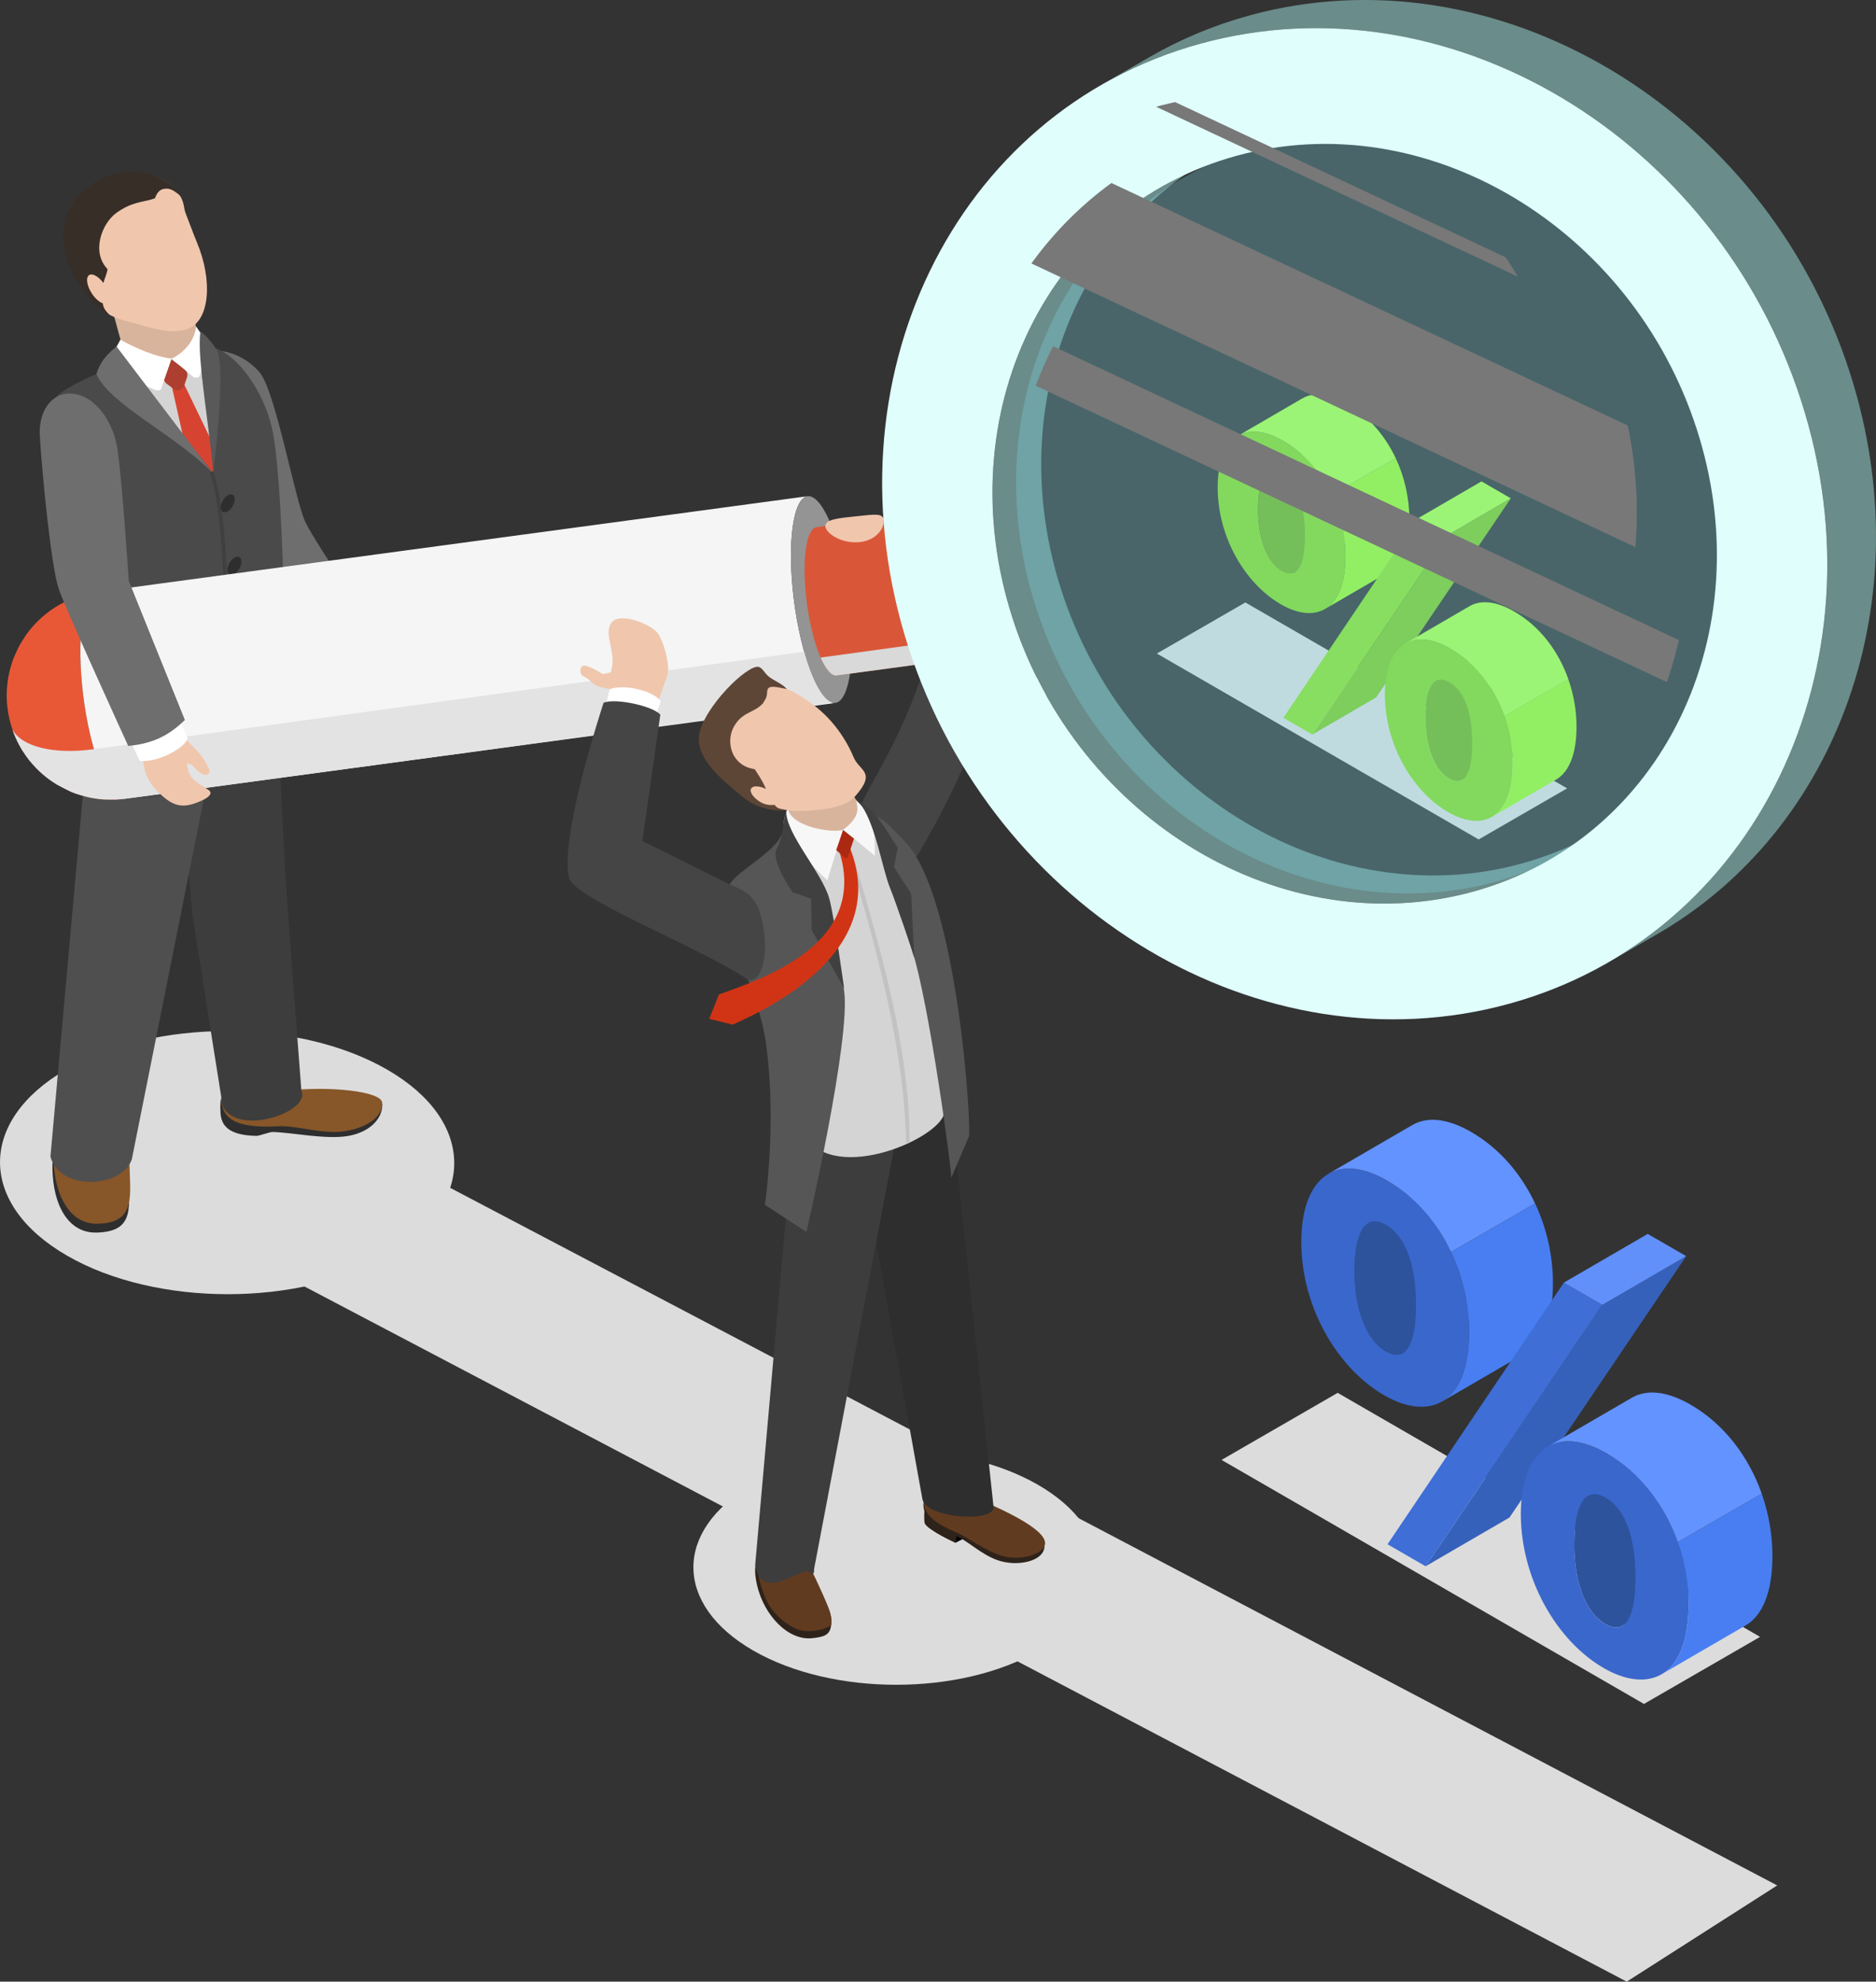 <?xml version="1.0" encoding="utf-8"?>
<!-- Generator: Adobe Illustrator 16.0.0, SVG Export Plug-In . SVG Version: 6.00 Build 0)  -->
<!DOCTYPE svg PUBLIC "-//W3C//DTD SVG 1.1//EN" "http://www.w3.org/Graphics/SVG/1.1/DTD/svg11.dtd">
<svg version="1.1" id="Layer_1" xmlns="http://www.w3.org/2000/svg" xmlns:xlink="http://www.w3.org/1999/xlink" x="0px" y="0px"
	 width="387.44px" height="409.22px" viewBox="0 0 387.44 409.22" style="enable-background:new 0 0 387.44 409.22;"
	 xml:space="preserve">
<rect x="0" y="0" width="387.44" height="409.22" fill="#333333" stroke="none"/>
<g>
	<g>
		<g>
			<polygon style="fill:#DCDCDC;" points="257.19,124.41 238.92,134.96 305.38,173.35 323.65,162.8 			"/>
		</g>
	</g>
	<g>
		<path style="fill:#72B31E;" d="M277.95,110.2c-3.25-1.88-4.94-7.02-4.92-12.79c0.01-3.71,0.72-6.52,2.2-7.38l-13.19,7.67
			c-1.48,0.86-2.19,3.67-2.2,7.38c-0.02,5.77,1.67,10.92,4.92,12.79c1.09,0.63,1.99,0.71,2.7,0.29l13.19-7.67
			C279.93,110.91,279.03,110.83,277.95,110.2z"/>
		<g>
			<path style="fill:#84D823;" d="M277.87,114.89c-0.03,11.55-6.41,13.91-13.35,9.9c-7.32-4.23-13.07-13.84-13.04-24.2
				c0.03-9.85,5.3-14.29,13.5-9.56C273.26,95.81,277.89,105.46,277.87,114.89z M264.75,117.86c3.18,1.83,4.74-1.01,4.76-7.2
				c0.02-5.6-1.3-10.71-4.78-12.71c-3.32-1.92-4.89,1.6-4.91,7.12C259.81,110.84,261.5,115.99,264.75,117.86L264.75,117.86z"/>
		</g>
		<path style="fill:#9BF82C;" d="M273.63,125.77l13.19-7.67c2.55-1.48,4.22-4.98,4.24-10.88c0.01-4.32-0.97-8.68-2.81-12.61
			l-13.21,7.63c1.86,3.93,2.85,8.31,2.83,12.65C277.85,120.78,276.18,124.28,273.63,125.77z"/>
		<g>
			<path style="fill:#A8FF44;" d="M278.17,83.36c-3.78-2.18-6.93-2.42-9.24-1.07l-13.19,7.67c2.31-1.34,5.46-1.11,9.24,1.07
				c4.47,2.58,7.87,6.59,10.06,11.22l13.21-7.63C286.06,89.98,282.66,85.95,278.17,83.36z"/>
		</g>
		<g>
			<path style="fill:#72B31E;" d="M312.47,153.1c-3.25-1.88-4.94-7.02-4.85-12.75c0.01-3.71,0.69-6.54,2.16-7.4l-13.19,7.67
				c-1.48,0.86-2.15,3.68-2.17,7.4c-0.09,5.73,1.6,10.87,4.85,12.75c1.09,0.63,1.99,0.71,2.7,0.29l13.19-7.67
				C314.46,153.81,313.56,153.73,312.47,153.1z"/>
			<g>
				<polygon style="fill:#7DC922;" points="298.83,110.57 312.02,102.91 284.22,144.02 271.03,151.69 				"/>
			</g>
			<g>
				<path style="fill:#84D823;" d="M299.51,133.93c8.28,4.78,12.92,14.43,12.89,23.86c-0.03,11.55-6.41,13.91-13.35,9.9
					c-7.24-4.18-12.99-13.8-13.04-24.2C286.03,133.64,291.3,129.2,299.51,133.93z M299.28,160.77c3.18,1.83,4.74-1.01,4.76-7.2
					c0.02-5.61-1.23-10.66-4.7-12.67c-3.4-1.96-4.89,1.6-4.91,7.12C294.34,153.75,296.03,158.89,299.28,160.77L299.28,160.77z"/>
			</g>
			<g>
				<polygon style="fill:#8BE026;" points="292.77,107.07 298.83,110.57 271.03,151.69 265.04,148.23 				"/>
			</g>
			<g>
				<polygon style="fill:#A8FF44;" points="292.77,107.07 305.96,99.41 312.02,102.91 298.83,110.57 				"/>
			</g>
		</g>
		<path style="fill:#9BF82C;" d="M308.16,168.67l13.19-7.67c2.55-1.48,4.22-4.98,4.24-10.88c0.01-3.33-0.58-6.69-1.69-9.86
			l-13.21,7.62c1.12,3.18,1.71,6.55,1.7,9.9C312.38,163.69,310.71,167.19,308.16,168.67z"/>
		<g>
			<path style="fill:#A8FF44;" d="M312.7,126.27c-3.78-2.18-6.93-2.42-9.24-1.07l-13.19,7.67c2.31-1.34,5.46-1.11,9.24,1.07
				c5.34,3.08,9.15,8.19,11.19,13.96l13.21-7.62C321.87,134.48,318.05,129.35,312.7,126.27z"/>
		</g>
	</g>
</g>
<g>
	<g>
		<g>
			<path style="fill:#DCDCDC;" d="M79.96,220.88c18.38,10.61,18.48,27.81,0.22,38.42c-18.25,10.61-47.95,10.61-66.33,0
				c-18.38-10.61-18.47-27.82-0.22-38.42C31.89,210.27,61.58,210.27,79.96,220.88z"/>
		</g>
		<polygon style="fill:#DCDCDC;" points="367.04,389.35 335.96,409.22 4.37,234.91 35.45,215.06 		"/>
		<g>
			<path style="fill:#DCDCDC;" d="M214.39,306.63c16.36,9.45,16.45,24.75,0.19,34.2c-16.24,9.44-42.68,9.45-59.05,0
				c-16.36-9.45-16.44-24.76-0.19-34.2C171.6,297.18,198.02,297.18,214.39,306.63z"/>
		</g>
	</g>
	<g>
		<g>
			<path style="fill:#2B2B2B;" d="M176.79,117.79c-1.78-3.33,5.06-11.14,9.33-9.25c0,0,12.19,12.21,19.46,27.88
				c2.38,5.13-12.33,8.03-14.1,4.48C184.65,127.17,176.79,117.79,176.79,117.79z"/>
			<path style="fill:#C7C7C7;" d="M175.89,115.28c-1.39-2.22,4.07-9.97,8.5-7.73l2.69,3.56l-7.94,8.51L175.89,115.28z"/>
			<path style="fill:#FFFFFF;" d="M175.89,115.28c2.21,0.79,9.06-5.53,8.5-7.73l2.69,3.56l-7.94,8.51L175.89,115.28z"/>
			<path style="fill:#454545;" d="M176.79,117.79c2.43,1.12,9.81-6.11,9.33-9.25c0,0,12.19,12.21,19.46,27.88
				c2.38,5.13-12.33,8.03-14.1,4.48C184.65,127.17,176.79,117.79,176.79,117.79z"/>
			<path style="fill:#454545;" d="M206.33,134.89c-2.33,16.69-14.49,38.11-17.27,42.36c-2.13,3.26-5.75,0.26-7.89-1.74
				c-4.34-4.04-4.71-6.52-2.39-11.29c1.66-3.41,7.17-11.86,11.32-24.06C192.33,133.64,207.21,128.63,206.33,134.89z"/>
		</g>
		<g>
			<g>
				<path style="fill:#474747;" d="M73.53,126.92c-2.8,3.23-6.18,5.5-9.83,6.88c3.27,4.3,5.73,7.36,5.73,7.36
					c2.19,0.71,10.75-5.34,10.45-7.5c0,0-2.47-3.37-5.54-7.79C74.07,126.22,73.82,126.58,73.53,126.92z"/>
				<path style="fill:#DBDBDB;" d="M77.76,132.37l2.65,3.84c0.17,2.71-5.95,6.85-8.82,6.38l-2.94-3.92
					C71.04,135.33,73.69,133.34,77.76,132.37z"/>
				<path style="fill:#F0C7AD;" d="M84.18,147.85c-0.83-0.77-1.57-2.46-1.98-2.57c-0.1,0.03-0.11,1.73,0.6,3.72
					c0.84,2.35,2.32,3.96,2.24,4.4c0.12,2.49-4.13,2.85-4.78,2.71c-2.42-0.51-5.55-4.69-6.25-6.45c-0.79-1.97-1.58-5.15-1.13-6.5
					c0.3-0.89,0.06-1.94-0.09-2.64c-0.57-2.82,5.43-6.13,5.99-4.57c0.52,1.43,1.11,2.14,2.24,2.71c2.11,1.06,3.67,3.99,3.73,4.62
					c0.13,1.38,1.38,3.43,2.02,4.15c0.17,0.19,0.16,0.49-0.03,0.65C86.14,148.59,85.23,148.82,84.18,147.85z"/>
				<path style="fill:#FFFFFF;" d="M77.76,132.37l2.65,3.84c-2.25-0.25-8.43,3.81-8.82,6.38l-2.94-3.92
					C71.04,135.33,73.69,133.34,77.76,132.37z"/>
				<path style="fill:#6E6E6E;" d="M79.89,133.66c0,0-14.65-21.14-16.88-25.98c-2.14-4.67-6.13-26.93-9.37-30.75
					c-1.88-2.22-5.34-4.67-9.99-4.59c-0.48,2.79-1.38,5.56-2.74,8.18c-0.57,1.08-1.24,2.08-1.96,3.03
					c3.7,9.57,7.24,22.52,10.15,28.48c4.83,9.9,20.34,29.14,20.34,29.14C69.33,138.61,76.95,132.63,79.89,133.66z"/>
			</g>
			<g>
				<path style="fill:#2E2E2E;" d="M78.95,228.27c0.09-3.24-10.99-3.33-19.53-2.88c-8.54,0.45-13.61-1.59-13.89,2.33
					c-0.06,0.84-0.04,1.11,0.01,2.06c0.13,2.56,1.56,4.68,7.42,4.78c0.61,0.01,2.71-0.81,3.34-0.8c3.85,0.07,10.79,1.57,15.41,0.85
					C76.02,233.93,78.87,231.32,78.95,228.27z"/>
				<path style="fill:#875629;" d="M78.92,227.69c-0.17-2.29-10.59-3.49-19.92-2.45c-8.49,0.95-13.55-2.27-13.3,1.85
					s3.24,5.94,11.78,5.49c3.85-0.2,9.13,1.73,13.74,1.01C75.52,232.93,79.15,230.73,78.92,227.69z"/>
				<path style="fill:#3D3D3D;" d="M46,228.45c3.22,6.36,18.15,1.1,16.25-3.12c0,0-2.73-35.5-3.19-42.76
					c-0.54-8.61-2.05-40.36-2.05-40.36l-21.2,1.18l3.93,45.61L46,228.45z"/>
				<path style="fill:#2E2E2E;" d="M26.5,241.75c0.13,7.46,1.57,12.59-6.57,12.78c-5.84,0.14-8.96-5.66-9.1-13.12
					c-0.13-7.46,4.3-13.81,8.61-13.89C23.74,227.44,26.37,234.29,26.5,241.75z"/>
				<path style="fill:#875629;" d="M26.71,239.49c0.13,7.46,1.57,13.03-6.58,13.22c-5.84,0.14-8.96-6.11-9.09-13.57
					c-0.13-7.46,4.3-13.82,8.61-13.89C23.95,225.18,26.57,232.03,26.71,239.49z"/>
				<path style="fill:#4F4F4F;" d="M10.42,238.83c1.8,7.19,14.79,6.57,16.81,0.55l19.36-96.91l-27.62,0.99L10.42,238.83z"/>
				<polygon style="fill:#D9B49C;" points="37.78,52.76 40.5,67.64 37.56,87.51 24.93,70.3 20.75,55 				"/>
				<path style="fill:#D4D4D4;" d="M17.2,111.97c0.52,2.67,1.22,5.34,1.5,7.18c1.23,7.89,1.91,15.35,1.23,20.8
					c24.23,7.96,31.67,1.51,33.61,0.28c-1.32-6.38-0.49-13.87-0.33-22.58c0.08-4.23-1.44-11.56-0.79-19.64
					c0.4-5,0.82-10.14,1.1-14.46c0.07-1.1-9.26-11.12-9.68-11.04c-1.31,0.23-2.23,0.7-3.41,1.31c-1.18,0.61-3.63-0.25-5.63,0.32
					c-1.68,0.48-2.88,2.5-5.53,3.04c-4.67,0.95-5.32,1.98-8.66,3.54c-5.08,2.37-8.7,8.38-8.24,13.69
					C12.91,100.53,16.12,106.36,17.2,111.97z"/>
				<polygon style="fill:#D64431;" points="38.04,79.36 48.19,100.4 40.11,100.4 35.39,79.36 				"/>
				<path style="fill:#4A4A4A;" d="M58.54,154.23c-1.91,2.83-5.56,4.97-11.48,6.98c-15.6,5.31-30.25,5.37-31.41-1.2
					c0.42-6.41,3.55-26.74,1.55-39.53c-0.9-5.73-4.06-13.99-4.84-23.06c-0.52-6.03-4.66-12.7,0.21-16.3
					c1.65-1.22,6.26-3.7,8.73-4.31c5.12-1.28,21.23,18.52,22.58,20.87c1.59-4.38-4.58-25.57-1.55-26.19
					c5.29-0.2,12.48,8.72,14.14,18.42C58.77,103.42,59.24,145.23,58.54,154.23z"/>
				<g>
					<path style="fill:#404040;" d="M45.52,161.24c0.19,0,0.36-0.15,0.38-0.34c1.51-15.76,2.24-51.39-1.76-63.31
						c-0.07-0.2-0.28-0.3-0.48-0.24c-0.2,0.07-0.31,0.28-0.24,0.48c3.96,11.82,3.23,47.3,1.72,63c-0.02,0.21,0.13,0.39,0.34,0.41
						C45.5,161.24,45.51,161.24,45.52,161.24z"/>
				</g>
				<g>
					<path style="fill:#2E2E2E;" d="M47.04,102.28c0.79-0.46,1.44-0.09,1.44,0.82c0,0.91-0.63,2.03-1.43,2.49
						c-0.79,0.46-1.45,0.09-1.45-0.83S46.25,102.74,47.04,102.28z"/>
				</g>
				<g>
					<path style="fill:#2E2E2E;" d="M48.42,115.16c0.79-0.46,1.44-0.09,1.44,0.82c0,0.91-0.63,2.03-1.43,2.49s-1.44,0.09-1.45-0.83
						C46.98,116.73,47.63,115.62,48.42,115.16z"/>
				</g>
				<g>
					<path style="fill:#2E2E2E;" d="M49.13,127.78c0.79-0.46,1.44-0.09,1.44,0.82c0,0.91-0.64,2.03-1.43,2.49s-1.44,0.09-1.45-0.83
						C47.68,129.35,48.33,128.24,49.13,127.78z"/>
				</g>
				<g>
					<path style="fill:#2E2E2E;" d="M48.71,141.03c0.79-0.46,1.44-0.09,1.44,0.82c0,0.91-0.63,2.03-1.43,2.49
						c-0.8,0.46-1.45,0.09-1.45-0.83C47.27,142.6,47.91,141.49,48.71,141.03z"/>
				</g>
				<g>
					<path style="fill:#2E2E2E;" d="M48.12,153.7c0.79-0.46,1.44-0.09,1.44,0.82c0,0.91-0.63,2.03-1.43,2.49
						c-0.79,0.46-1.44,0.09-1.45-0.83C46.67,155.27,47.32,154.16,48.12,153.7z"/>
				</g>
				<path style="fill:#AE3E2F;" d="M38.62,77.92l-0.59,1.75c-0.3,0.89-1.39,1.23-2.14,0.66l-1.48-1.1c-0.53-0.39-0.74-1.08-0.53-1.7
					l1.21-3.55l3,2.25C38.62,76.61,38.83,77.3,38.62,77.92z"/>
				<path style="fill:#FFFFFF;" d="M35.47,74.06l4.43,3.77c0.34,0.2,0.76,0.23,1.13,0.06c0.29-0.13,2.31-6.38,2.31-6.38l-2.86-4.11
					C40.23,70.42,37.93,72.87,35.47,74.06z"/>
				<path style="fill:#FFFFFF;" d="M35.45,74.04l-2.24,6.42c-0.34,0.2-0.76,0.23-1.13,0.06c-0.29-0.13-10.52-4.25-10.52-4.25
					l3.3-6.12C27.76,71.81,32.54,73.84,35.45,74.04z"/>
				<path style="fill:#595959;" d="M44.84,72.4c1.91,4.86-0.81,24.97-0.81,24.97c-0.67-7.14-1.72-13.8-2.31-19.61
					c-0.35-3.39-0.65-6.51-0.35-9.22C41.56,68.25,44.08,70.93,44.84,72.4z"/>
				<path style="fill:#F0C7AD;" d="M16.93,58.58c2.24,4.58,4.99,6.72,9.44,7.8c4.01,0.98,8.87,2.99,12.62,1.44
					c4.28-1.77,5.02-9.87,1.62-17.91c-0.63-1.5-1.69-4.41-2.31-5.97c-0.49-1.24,0-2.82-2.65-5.39c-3.48-3.37-9.2-3.51-14.49-0.92
					C12.05,42.08,12.46,49.43,16.93,58.58z"/>
				<path style="fill:#382E28;" d="M20.83,36.97c5.85-2.86,13.32-1.66,16.74,3.77c-1.35-1.26-2.33-1.81-3.2-1.79
					c-1.34,0.02-1.92,0.77-2.37,2c-2.3,0.85-4.61,0.59-7.97,3.02c-2.98,2.15-5.24,8.05-1.82,11.6c-0.14,1.01-0.44,1.48-0.86,2.86
					c-1-1.34-2.25-2.06-2.93-1.63c-0.74,0.48-0.51,2.16,0.52,3.76c0.7,1.08,1.58,1.85,2.31,2.08c0.04,1.4,1.38,2.2,1.55,2.71
					c-3.67-2.41-4.5-3.87-6.13-6.17C10.95,51.16,11.75,41.4,20.83,36.97z"/>
				<path style="fill:#6E6E6E;" d="M24.06,71.55c-2.25,1.91-3.35,3.17-4.15,5.69c2.67,6.22,16.15,12.49,23.92,20.33L24.06,71.55z"/>
			</g>
		</g>
		<g>
			<g>
				<g>
					<path d="M191,314.6c0.94,1.54,6.34,3.98,6.34,3.98l2.33-1.18L191,314.6z"/>
					<path style="fill:#2E231B;" d="M197.34,318.58c0,0-5.4-2.44-6.34-3.98c-0.22-0.36-0.09-2.85-0.09-2.85l6.8,4.58L197.34,318.58z
						"/>
					<path style="fill:#2E231B;" d="M215.68,319.66c0.49-3.04-7.52-6.98-13.8-9.66c-6.28-2.67-9-5.53-10.55-1.9
						s-0.41,6.25,5.86,8.93c2.83,1.21,5.44,4.03,8.99,5.21C209.99,323.52,215.22,322.52,215.68,319.66z"/>
					<path style="fill:#613B20;" d="M215.74,319.19c1.11-2.87-7.52-6.98-13.8-9.66c-6.28-2.67-9-5.54-10.55-1.9
						c-1.55,3.64-0.35,6.06,5.93,8.74c2.83,1.21,6.08,3.89,9.67,4.93C210.34,322.27,214.95,321.25,215.74,319.19z"/>
				</g>
				<path style="fill:#2E231B;" d="M166.36,323.58c0.35,0.78,2.03,2.47,3.36,5.52c0.8,1.83,1.87,3.51,1.95,5.28
					c0.14,3.16-1.04,3.59-3.91,3.91c-4.98,0.56-9.97-4.7-11.42-10.98c-1.49-6.4,1.59-7.06,3.49-7.84
					C163.04,318.14,163.67,317.59,166.36,323.58z"/>
				<path style="fill:#613B20;" d="M166.58,322.29c0.35,0.78,1.52,2.83,2.86,5.88c0.95,2.16,2.63,5.5,2.24,7.36
					c-0.95,0.95-4.74,1.9-7.17,0.85c-2.24-0.96-4.33-2.78-5.64-4.85c-1.7-2.67-4.24-11.32-1.07-12.74
					C160.95,317.38,163.89,316.29,166.58,322.29z"/>
				<path style="fill:#2E2E2E;" d="M205.16,310.91c1.07,3.6-13.72,2.8-14.65-1.28l-14.28-79.28l20.23-0.64L205.16,310.91z"/>
				<path style="fill:#3D3D3D;" d="M168.13,324c0.07,2.05-1.02,0.28-1.66,0.43c-2.69,0.63-9.4,5.89-10.5-1.33l8.04-91l21.38,1.1
					L168.13,324z"/>
			</g>
			<g>
				<path style="fill:#D9B49C;" d="M179.14,168.54l-8.88,5.62c0,0-7.97-4.84-7.46-7.5c-1.35-1.28-5.55-4.44-5.55-4.44l10.09-10.8
					L179.14,168.54z"/>
				<path style="fill:#D4D4D4;" d="M195.01,229.15c1.1,4.83-20.76,15.25-28.25,6.29l-4.38-60.78l18.54-5.01
					C187.51,191.79,193.56,210.46,195.01,229.15z"/>
				<path style="fill:#565656;" d="M155.87,178c-4.09,3.12-7.17,5.04-6.38,10.4c0.85,5.75,7.17,16.13,8.7,27.06
					c2.29,16.34-0.21,33.34-0.21,33.34l8.57,5.61c0,0,9.31-40.17,7.76-49.97c-1.18-7.45-11.95-34.74-13.04-31.87
					C160.51,174.55,157.31,176.9,155.87,178z"/>
				<g>
					<path style="fill:#C2C2C2;" d="M187.53,236.1c-0.18,0.03-0.36-0.09-0.4-0.28c-0.41-19.04-5.91-39.92-13.36-64.24
						c-0.04-0.19,0.08-0.38,0.28-0.42c0.19-0.03,0.38,0.08,0.42,0.28c7.77,24.66,13.44,45.8,13.36,64.24
						c0.04,0.19-0.08,0.38-0.28,0.42L187.53,236.1z"/>
				</g>
				<path style="fill:#565656;" d="M186.7,173.57c-3.34-3.33-5.32-6.15-8.44-5.04c0.95,0.68,2.92,3.78,4.59,8.59
					c2.1,6.06,4.02,14.65,5.46,18.95c3.56,10.62,8.49,47.19,8.12,47.23l3.65-8.53C200.77,234.43,197.93,184.75,186.7,173.57z"/>
				<path style="fill:#F7F7F7;" d="M162.77,166.65c-0.02,4.07,9.34,5.5,11.34,4.69l-3.25,10.45c0,0-8.42-7.75-8.96-11.13
					C161.66,169.08,162.77,166.65,162.77,166.65z"/>
				<path style="fill:#F7F7F7;" d="M176.87,165.29c0,0,0.13,0.88,0.2,1.45c0.28,2.5-2.95,4.59-2.95,4.59l6.57,5.4
					c0,0,0.12-5.4-0.92-8.13C179.46,167.81,176.87,165.29,176.87,165.29z"/>
				<path style="fill:#404040;" d="M177.12,165.54c0.42-0.18,2.2,1.16,3.26,2.26c1.58,1.63,5.01,7.29,5.01,7.29l-0.75,3.98
					l3.54,5.49l0.63,13.18c-0.3-1.12-3.78-11.41-5.11-14.67c-0.62-1.53-1.52-5.19-2.33-8.15
					C179.79,169.15,178.21,166.29,177.12,165.54z"/>
				<path style="fill:#404040;" d="M162.37,167.63c-0.43,0.47-0.82,5.99-1.88,7.52c-1.58,2.28,3.2,9.11,3.2,9.11l3.85,1.32
					l0.09,6.47l6.7,12.07c0,0-2.06-15.02-3.07-18.58C169.77,180.22,162.45,172.41,162.37,167.63z"/>
				<path style="fill:#D13415;" d="M151.31,211.59l-4.84-1.19l2.01-5.04c9.53-3.4,30.67-10.54,24.9-29.41l2.08-1.03
					C183.71,195.28,161.21,207.23,151.31,211.59z"/>
				<g>
					<path style="fill:#AB2912;" d="M174.12,171.4l2.26,1.79l-1.27,3.74c-0.07,0.28-0.42,0.38-0.63,0.19l-1.78-1.57L174.12,171.4z"
						/>
				</g>
			</g>
		</g>
		<path style="fill:#F0C7AD;" d="M219.06,140.75c0.21,1.42-2.23,2.94-5.43,3.41c-3.2,0.47-5.97-0.3-6.18-1.72s2.27-1.84,5.47-2.3
			C216.13,139.68,218.85,139.34,219.06,140.75z"/>
		<path style="fill:#F0C7AD;" d="M211.22,140.41l-3.47,2.65c0,0-1.82-1.23-2.55-2.09c-0.76-0.9-0.53-1.67-1.59-3.05
			c-0.56-0.73,0.17-1.98,0.89-1.96c0.88,0.03,2.9,3.39,2.9,3.39L211.22,140.41z"/>
	</g>
	<g>
		<g>
			<g>
				<path style="fill:#C25F5F;" d="M195.5,106.26c1.67-3.27,4.53,0.39,6.38,8.19c1.85,7.8,2,16.77,0.33,20.05
					c-1.67,3.27-4.53-0.39-6.38-8.19C193.97,118.51,193.83,109.53,195.5,106.26z"/>
			</g>
		</g>
		<g>
			<path style="fill:#E85837;" d="M18.68,151.88c-2.58-10.87-2.79-23.39-0.45-27.95c0.53-1.03,1.14-1.57,1.8-1.66
				c-0.92,0.15-2.13,0.4-3.04,0.63c-0.54,0.14-1.25,0.38-1.76,0.59c-0.86,0.34-2.64,1.04-4.76,2.54c-0.97,0.69-2.42,1.85-3.84,3.49
				c-0.42,0.48-0.96,1.15-1.31,1.68c-0.21,0.31-0.44,0.68-0.66,1.05c-0.33,0.51-0.65,1.04-0.92,1.58c-0.33,0.69-0.74,1.62-1.02,2.33
				c-0.15,0.37-0.3,0.88-0.42,1.26c-0.25,0.8-0.59,2.24-0.72,3.31c-0.15,1.24-0.5,4.14,0.39,7.86c0.84,3.51,2.41,6,2.71,6.46
				c1.17,1.77,1.45,2.1,2.85,3.61c0.69,0.75,2.13,1.94,2.59,2.25c0.45,0.31,1.04,0.75,1.52,1.03c0.85,0.48,2,1.08,2.88,1.49
				c0.28,0.13,1.33,0.59,3.32,1.1c1.17,0.3,2.78,0.51,3.49,0.55c0.82,0.04,1.91,0.05,2.73,0.03c0.53-0.02,1.23-0.12,1.75-0.17
				C23.52,165.26,20.68,160.29,18.68,151.88z"/>
			<path style="fill:#F5F5F5;" d="M165.43,132.08c-2.58-10.87-2.79-23.39-0.46-27.95c0.53-1.03,1.14-1.57,1.8-1.66l-146.75,19.8
				c-0.66,0.09-1.27,0.63-1.8,1.66c-2.33,4.56-2.13,17.08,0.45,27.95c2,8.42,4.84,13.38,7.1,13.08l146.75-19.8
				C170.27,145.46,167.43,140.5,165.43,132.08z"/>
			<g>
				<path style="fill:#949494;" d="M164.97,104.13c2.33-4.56,6.32,0.55,8.9,11.42c2.58,10.87,2.79,23.39,0.46,27.95
					s-6.32-0.55-8.9-11.42C162.84,121.21,162.64,108.7,164.97,104.13z"/>
			</g>
		</g>
		<path style="fill:#D95738;" d="M195.83,126.31c-1.85-7.8-2-16.77-0.33-20.05c0.38-0.74,0.82-1.12,1.29-1.19l-28.17,3.8
			c-0.47,0.06-0.91,0.45-1.29,1.19c-1.67,3.27-1.53,12.25,0.33,20.05c1.44,6.04,3.47,9.6,5.09,9.38l28.17-3.8
			C199.3,135.91,197.26,132.34,195.83,126.31z"/>
		<path style="fill:#D9D9D9;" d="M197.62,131.93c-6.95,0.95-16.79,2.3-28.14,3.86c1.09,2.5,2.26,3.83,3.28,3.7l28.17-3.8
			C199.9,135.82,198.71,134.46,197.62,131.93z"/>
		<g>
			<path style="fill:#6A8C8A;" d="M314.26,178.33c-39.04,10.72-81.61-14.6-95.1-56.56c-11.54-35.9,1.95-72.34,30.53-88.84
				l-10.06,5.81c-28.58,16.5-42.06,52.94-30.53,88.84c13.49,41.96,56.06,67.28,95.1,56.56c5.64-1.55,10.9-3.77,15.73-6.56
				l10.06-5.81C325.16,174.56,319.9,176.78,314.26,178.33z"/>
			<path style="opacity:0.3;fill:#7CDAE6;" d="M309.08,182.04c39.04-10.72,59.75-53.43,46.26-95.4
				c-13.49-41.96-56.07-67.29-95.11-56.56c-39.04,10.72-59.75,53.44-46.26,95.4S270.04,192.77,309.08,182.04L309.08,182.04z"/>
			<path style="fill:#6A8C8A;" d="M382.06,77.01c-17.6-54.75-73.15-87.8-124.09-73.8c-7.36,2.02-14.22,4.92-20.52,8.55l-10.06,5.81
				c6.3-3.64,13.16-6.53,20.52-8.55C298.85-4.97,354.4,28.07,372,82.82c15.05,46.83-2.55,94.38-39.83,115.91l10.06-5.81
				C379.52,171.4,397.12,123.85,382.06,77.01z"/>
			<g>
				<path style="fill:#E0FFFC;" d="M247.91,9.02C298.85-4.97,354.4,28.07,372,82.82c17.6,54.75-9.43,110.48-60.36,124.47
					c-50.93,13.99-106.48-19.05-124.08-73.8C169.96,78.74,196.98,23.01,247.91,9.02z M304.2,184.14
					c39.04-10.72,59.75-53.43,46.26-95.4c-13.49-41.96-56.07-67.29-95.11-56.56c-39.04,10.72-59.75,53.44-46.26,95.4
					C222.59,169.54,265.16,194.86,304.2,184.14L304.2,184.14z"/>
			</g>
		</g>
		<g>
			<defs>
				<path id="SVGID_1_" d="M350.46,88.74c-13.49-41.96-56.07-67.29-95.11-56.56c-2.14,0.59-4.23,1.28-6.26,2.06
					c-31.69,15.11-47.26,53.48-35.12,91.25c13.49,41.96,56.06,67.28,95.1,56.56c2.14-0.59,4.23-1.28,6.26-2.06
					C347.03,164.87,362.6,126.51,350.46,88.74z"/>
			</defs>
			<clipPath id="SVGID_2_">
				<use xlink:href="#SVGID_1_"  style="overflow:visible;"/>
			</clipPath>
			
				<rect x="190.63" y="62.72" transform="matrix(0.905 0.425 -0.425 0.905 57.867 -112.106)" style="clip-path:url(#SVGID_2_);fill:#787878;" width="179.58" height="22.07"/>
			
				<rect x="181.52" y="97.12" transform="matrix(0.905 0.425 -0.425 0.905 68.818 -105.604)" style="clip-path:url(#SVGID_2_);fill:#787878;" width="179.57" height="8.91"/>
			
				<rect x="195.57" y="41.12" transform="matrix(0.905 0.425 -0.425 0.905 45.011 -117.172)" style="clip-path:url(#SVGID_2_);fill:#787878;" width="179.57" height="2.54"/>
		</g>
		<path style="fill:#E3E3E3;" d="M166.08,134.58c-7.41,1.02-110.3,15.14-146.64,20.13c-8.55,1.17-15.02-0.58-16.9-4.09
			c0.84,2.42,1.88,4.07,2.12,4.44c1.17,1.77,1.45,2.1,2.85,3.61c0.69,0.75,2.13,1.94,2.59,2.25c0.45,0.31,1.04,0.75,1.52,1.03
			c0.85,0.48,2,1.08,2.88,1.49c0.28,0.13,1.33,0.59,3.32,1.1c1.17,0.3,2.78,0.51,3.49,0.55c0.82,0.04,1.91,0.05,2.73,0.03
			c0.53-0.02,1.23-0.12,1.75-0.17l71.65-9.67c4.54-0.62,9.06-1.24,13.5-1.85c6.29-0.86,12.42-1.7,18.23-2.5
			c5.81-0.8,11.29-1.55,16.29-2.24c5-0.69,9.5-1.3,13.35-1.83c3.85-0.53,7.04-0.97,9.4-1.29c1.62-0.22,2.84-0.39,3.63-0.5
			C169.95,144.49,167.79,140.69,166.08,134.58z"/>
	</g>
	<g>
		<path style="fill:#F0C7AD;" d="M41.35,155.8c-0.73-0.86-3.07-3.29-3.07-3.29l-0.54,1.47c-0.49-1.02-1.23-1.93-2.36-2.45
			c-1.38-0.63-1.68-1.14-2.84-2.56c-1.25-1.55-5.5,3.29-3.73,6.27c0.44,0.75,0.79,2.19,1,3.32c0.53,2.83,2.39,4.79,4.4,6.37
			c1.98,1.55,3.66,1.66,5.42,1.16c0.9-0.25,5.15-1.72,3.45-2.94c-1.94-1.39-4.17-2.27-4.35-4.76c-0.02-0.23-0.04-0.52-0.07-0.85
			l1.03,0.47c0,0,1.61,1.86,2.55,2.01c0.41,0.06,0.96-0.24,1.04-0.66C43.4,158.77,42.01,156.58,41.35,155.8z"/>
		<path style="fill:#FFFFFF;" d="M36.9,148.27l1.86,4.28c-1.17,2.52-6.89,4.97-9.88,4.57l-2.14-4.41
			C30.6,152.15,33.71,151.02,36.9,148.27z"/>
		<path style="fill:#6E6E6E;" d="M14.61,81.28c-4.19-0.15-6.69,3.91-6.39,8.76c0.5,8.07,2.31,26.63,3.88,31.5
			c1.2,3.72,14.38,32.5,14.38,32.5c4.69-0.44,8.16-1.9,11.7-5.36l-11.59-28.74c0,0-1.31-20.3-2.36-27.34
			C23.45,87.35,19.74,81.46,14.61,81.28z"/>
	</g>
	<g>
		<path style="fill:#F0C7AD;" d="M128.37,138.4l-1.88,3.94c0,0-2.18-0.27-3.22-0.71c-1.08-0.46-1.24-1.25-2.8-1.99
			c-0.83-0.39-0.75-1.84-0.1-2.15c0.8-0.38,4.12,1.7,4.12,1.7L128.37,138.4z"/>
		<path style="fill:#F0C7AD;" d="M126.23,128.65c-1.78,2.66,1.69,6.75-0.45,10.94c-0.81,1.58,0.81,4.24,0.81,4.24l9.24,1.72
			c0,0,0.6-2.5,1.89-5.7c1-2.48-1.01-8.3-2.13-9.39C133.51,128.44,127.7,126.44,126.23,128.65z"/>
		<path style="fill:#FFFFFF;" d="M134.06,152.26l2.4-7.49c-1.73-2.24-7.66-3.52-10.54-2.45l-1.2,4.91L134.06,152.26z"/>
		<path style="fill:#454545;" d="M157.09,188.91c1.97,6.96,0.57,14.33-2.69,13.37c-9.14-6.35-35.76-16.63-36.86-20.96
			c-2.12-8.33,7.11-36.18,7.11-36.18c2.29-1.07,10.34,0.68,11.72,2.46l-3.71,26.07l18.17,9.02
			C153.53,183.83,155.91,184.74,157.09,188.91z"/>
	</g>
	<g>
		<path style="fill:#F0C7AD;" d="M152.46,163.52c3.84,2.89,8.17,4.02,13,3.93c4.25-0.08,9.09-0.69,11.12-2.98
			c4.54-5.12,0.91-5.21-0.28-8.08c-1.51-3.63-4.24-7.76-8.27-10.79c-2.99-2.26-6.9-4.54-10.21-4.47c-4.67,0.1-9.72,3.86-11.51,7.24
			C143.22,154.18,145.25,158.08,152.46,163.52z"/>
	</g>
	<path style="fill:#5E4637;" d="M156.22,137.71c1.13-0.2,1.49,1.16,2.57,2.02c1.18,0.93,2.74,1.43,3.7,2.54
		c-1.35-0.15-3.88-1.1-4.03,0.37c-0.12,1.12,0,1.23-0.9,2.61c-1.87,2.08-4.42,1.68-6.13,5.08c-1.51,3.01-0.36,7.82,4.45,8.51
		c0.6,1.01,1.49,2.15,2.31,4.08c-1.38-0.67-2.7-0.72-3.07-0.08c-0.4,0.7,0.5,1.97,2.01,2.84c1.02,0.58,2.16,0.63,2.85,0.51
		c0.62,1.12,2.24,0.83,2.59,1.17c-3.82,0.23-6.93-0.98-8.93-2.61c-4.88-3.97-9.18-7.64-9.32-11.99
		C144.15,147.6,153.06,138.27,156.22,137.71z"/>
	<path style="fill:#F0C7AD;" d="M182.51,107.4c0.15,1.48-1.31,4.16-4.98,4.55c-3.68,0.38-6.92-1.76-7.07-3.24s2.84-1.73,6.52-2.11
		C180.65,106.22,182.36,105.92,182.51,107.4z"/>
</g>
<g>
	<g>
		<g>
			<polygon style="fill:#DCDCDC;" points="276.26,287.63 252.28,301.48 339.52,351.87 363.5,338.02 			"/>
		</g>
	</g>
	<g>
		<path style="fill:#2C539C;" d="M303.5,268.97c-4.27-2.47-6.49-9.21-6.46-16.8c0.01-4.88,0.95-8.56,2.88-9.69l-17.32,10.06
			c-1.94,1.13-2.87,4.81-2.88,9.69c-0.02,7.58,2.19,14.33,6.46,16.8c1.43,0.82,2.61,0.93,3.54,0.39l17.32-10.06
			C306.11,269.9,304.93,269.8,303.5,268.97z"/>
		<g>
			<path style="fill:#3A67CC;" d="M303.4,275.13c-0.04,15.16-8.41,18.26-17.53,13c-9.61-5.55-17.15-18.17-17.12-31.77
				c0.04-12.93,6.96-18.77,17.72-12.55C297.35,250.08,303.44,262.75,303.4,275.13z M286.19,279.04c4.17,2.41,6.23-1.32,6.25-9.46
				c0.02-7.36-1.71-14.06-6.27-16.69c-4.36-2.52-6.42,2.1-6.44,9.35C279.7,269.82,281.92,276.57,286.19,279.04L286.19,279.04z"/>
		</g>
		<path style="fill:#487EF2;" d="M297.84,289.41l17.32-10.06c3.35-1.95,5.54-6.54,5.56-14.28c0.02-5.67-1.27-11.4-3.69-16.55
			l-17.34,10.01c2.44,5.17,3.74,10.91,3.72,16.6C303.38,282.87,301.19,287.46,297.84,289.41z"/>
		<g>
			<path style="fill:#6393FF;" d="M303.8,233.74c-4.96-2.86-9.1-3.17-12.13-1.41l-17.32,10.06c3.03-1.76,7.17-1.45,12.13,1.41
				c5.87,3.39,10.33,8.65,13.2,14.72l17.34-10.01C314.16,242.42,309.69,237.14,303.8,233.74z"/>
		</g>
		<g>
			<path style="fill:#2C539C;" d="M348.83,325.29c-4.27-2.46-6.49-9.21-6.37-16.74c0.01-4.87,0.9-8.59,2.84-9.71l-17.32,10.06
				c-1.94,1.13-2.83,4.84-2.84,9.71c-0.12,7.52,2.1,14.27,6.37,16.74c1.43,0.82,2.61,0.93,3.54,0.39l17.32-10.06
				C351.44,326.23,350.26,326.12,348.83,325.29z"/>
			<g>
				<polygon style="fill:#3661BB;" points="330.92,269.46 348.24,259.4 311.74,313.38 294.42,323.44 				"/>
			</g>
			<g>
				<path style="fill:#3A67CC;" d="M331.81,300.13c10.87,6.27,16.96,18.95,16.92,31.33c-0.04,15.16-8.41,18.26-17.53,13
					c-9.51-5.49-17.06-18.11-17.12-31.77C314.12,299.75,321.04,293.91,331.81,300.13z M331.51,335.36c4.17,2.41,6.23-1.32,6.25-9.46
					c0.02-7.36-1.61-14-6.17-16.63c-4.46-2.58-6.42,2.1-6.44,9.35C325.03,326.14,327.24,332.89,331.51,335.36L331.51,335.36z"/>
			</g>
			<g>
				<polygon style="fill:#3E6ED6;" points="322.97,264.87 330.92,269.46 294.42,323.44 286.56,318.9 				"/>
			</g>
			<g>
				<polygon style="fill:#6190FA;" points="322.97,264.87 340.29,254.81 348.24,259.4 330.92,269.46 				"/>
			</g>
		</g>
		<path style="fill:#487EF2;" d="M343.17,345.73l17.32-10.06c3.35-1.95,5.54-6.54,5.56-14.28c0.01-4.38-0.76-8.79-2.21-12.94
			l-17.34,10.01c1.47,4.17,2.25,8.6,2.23,13C348.71,339.19,346.52,343.79,343.17,345.73z"/>
		<g>
			<path style="fill:#6393FF;" d="M349.13,290.06c-4.96-2.86-9.1-3.17-12.13-1.41l-17.32,10.06c3.03-1.76,7.17-1.45,12.13,1.41
				c7.01,4.05,12.01,10.76,14.69,18.33l17.34-10.01C361.16,300.85,356.15,294.12,349.13,290.06z"/>
		</g>
	</g>
</g>
</svg>
